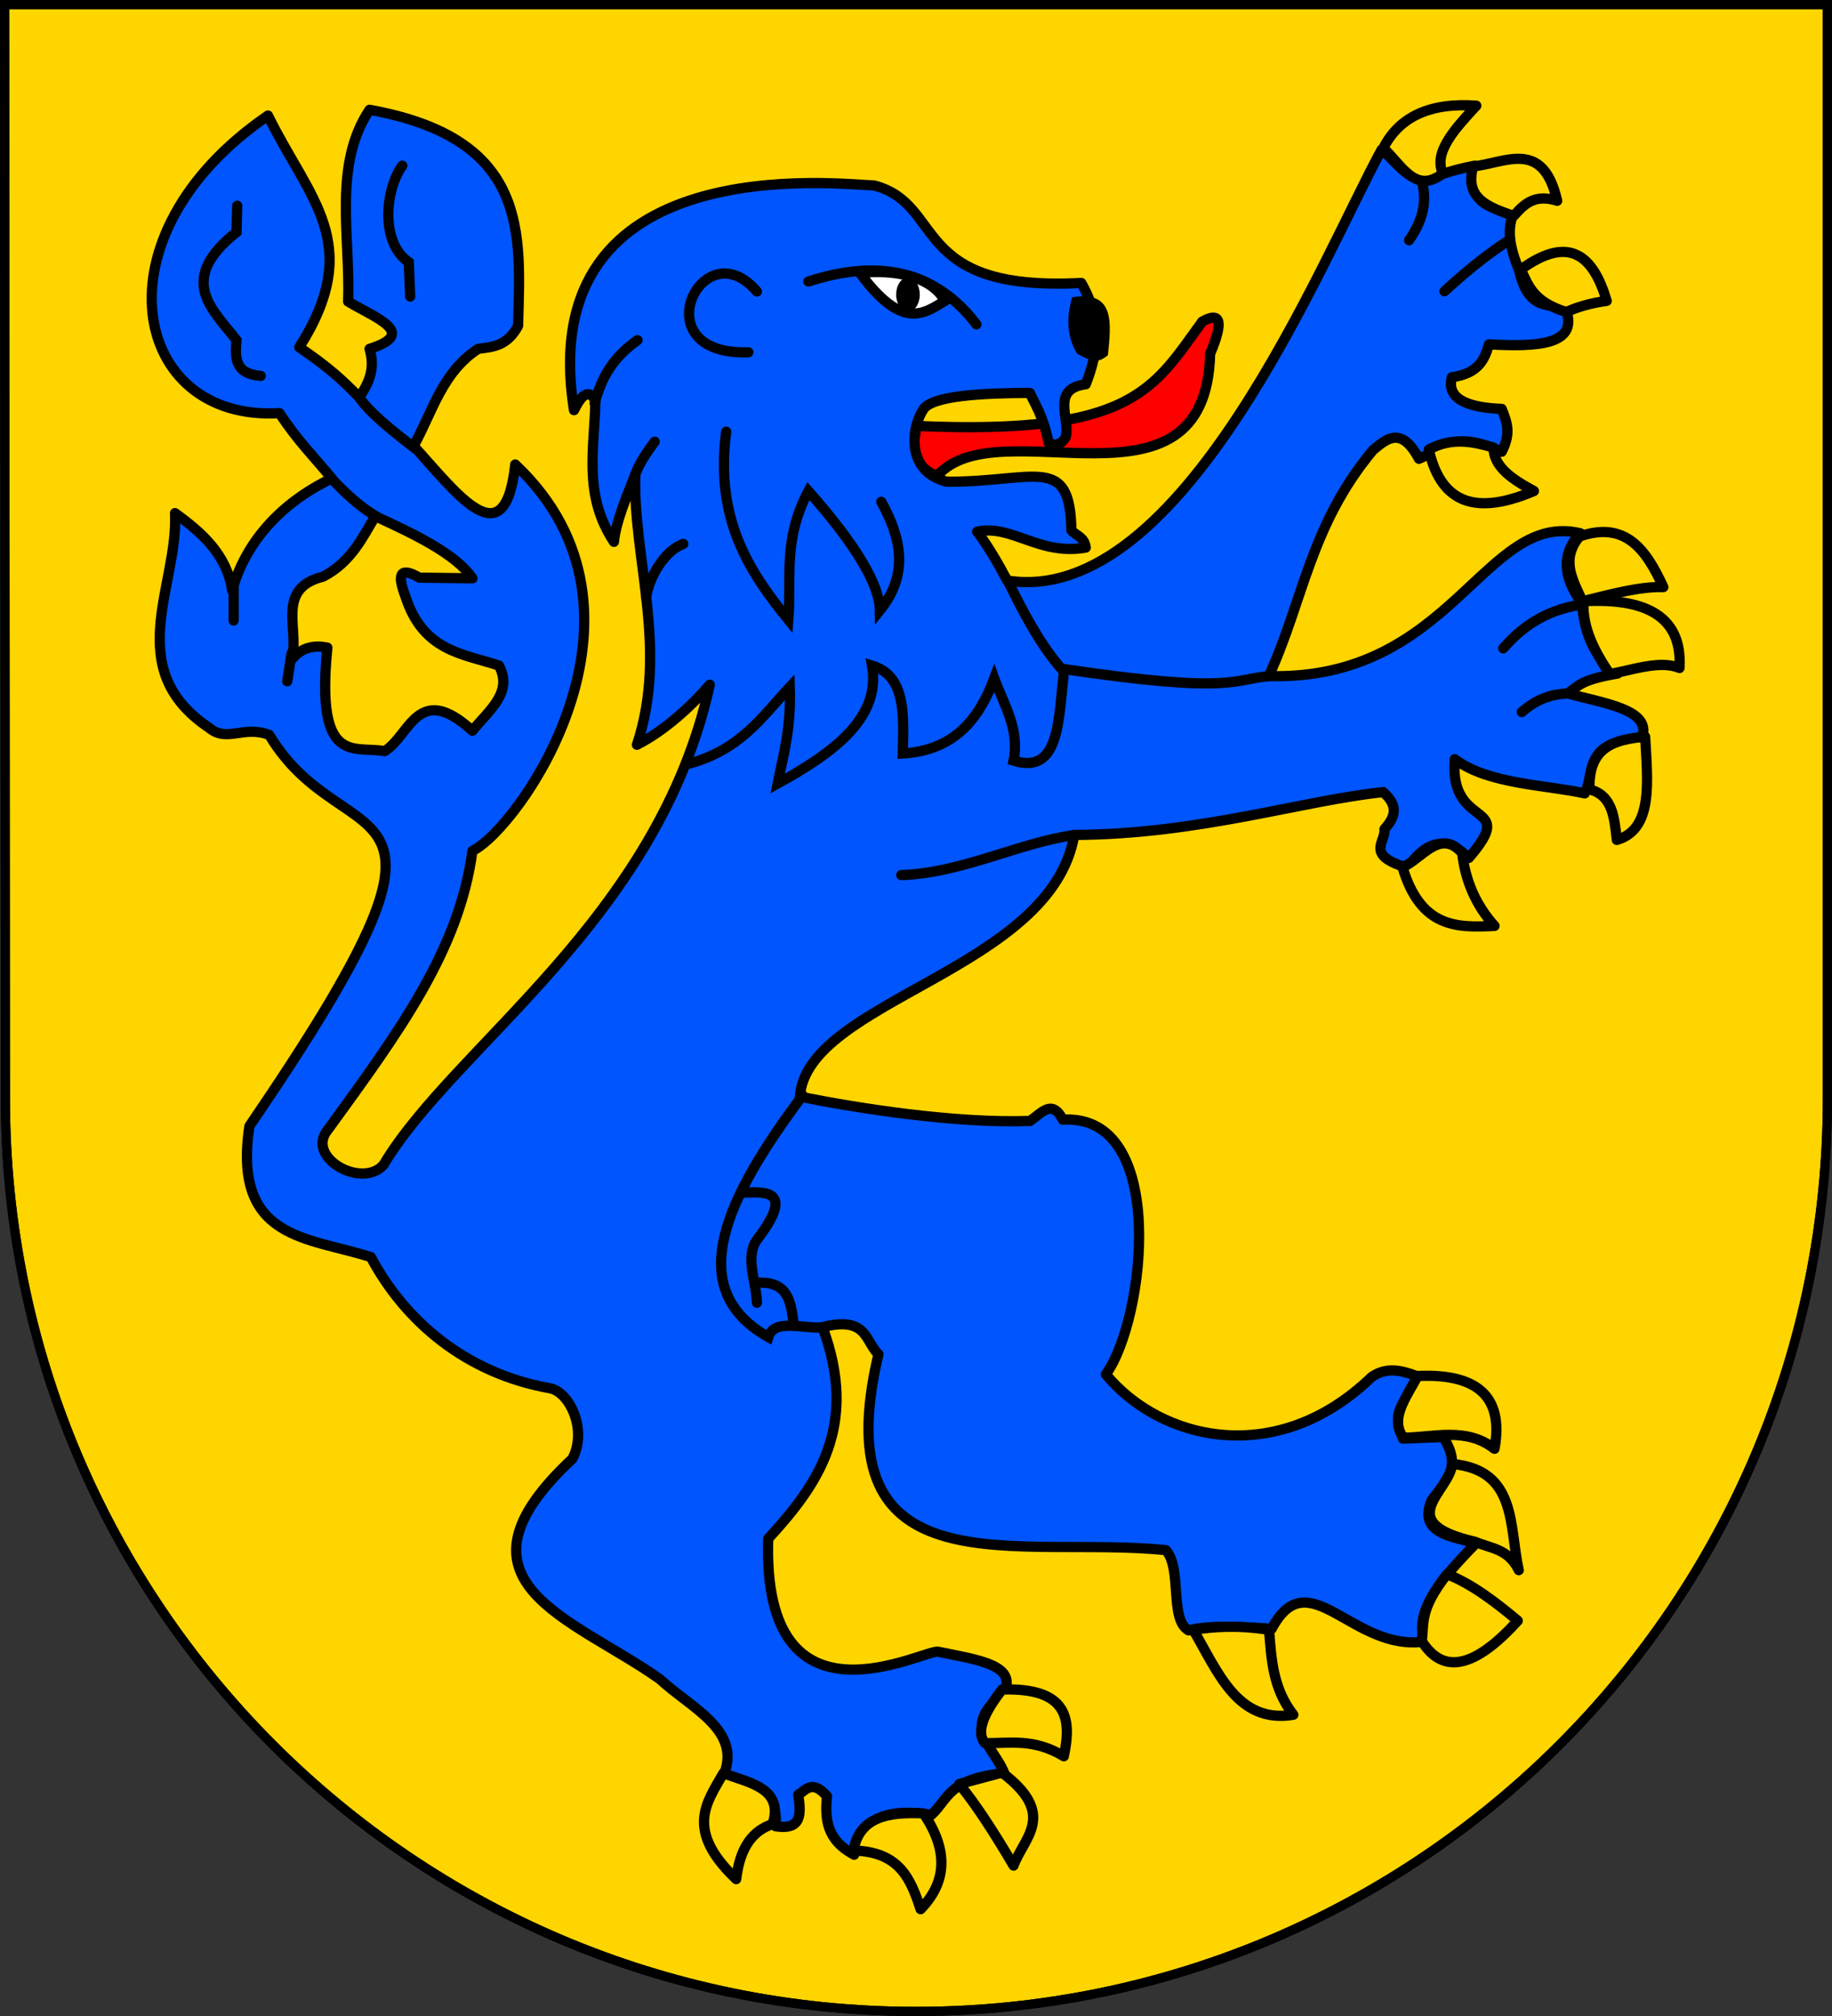 <?xml version="1.0" encoding="UTF-8" standalone="no"?>
<svg
   xmlns:dc="http://purl.org/dc/elements/1.1/"
   xmlns:cc="http://creativecommons.org/ns#"
   xmlns:rdf="http://www.w3.org/1999/02/22-rdf-syntax-ns#"
   xmlns:svg="http://www.w3.org/2000/svg"
   xmlns="http://www.w3.org/2000/svg"
   xmlns:sodipodi="http://sodipodi.sourceforge.net/DTD/sodipodi-0.dtd"
   xmlns:inkscape="http://www.inkscape.org/namespaces/inkscape"
   version="1.1"
   width="600.001"
   height="660"
   id="svg2"
   sodipodi:docname="CoA of Stařeč.svg"
   inkscape:version="1.0.1 (3bc2e813f5, 2020-09-07)">
  <rect width="100%" height="100%" fill="#333333" stroke="none"/>
  <sodipodi:namedview
     pagecolor="#ffffff"
     bordercolor="#666666"
     borderopacity="1"
     objecttolerance="10"
     gridtolerance="10"
     guidetolerance="10"
     inkscape:pageopacity="0"
     inkscape:pageshadow="2"
     inkscape:window-width="1280"
     inkscape:window-height="961"
     id="namedview119"
     showgrid="false"
     showguides="true"
     inkscape:guide-bbox="true"
     inkscape:zoom="0.69076863"
     inkscape:cx="515.42561"
     inkscape:cy="355.82204"
     inkscape:window-x="-8"
     inkscape:window-y="-8"
     inkscape:window-maximized="1"
     inkscape:current-layer="layer1"
     inkscape:document-rotation="0"
     borderlayer="true"
     fit-margin-top="0"
     fit-margin-left="0"
     fit-margin-right="0"
     fit-margin-bottom="0" />
  <defs
     id="defs4809">
    <inkscape:perspective
       sodipodi:type="inkscape:persp3d"
       inkscape:vp_x="0 : 526.18109 : 1"
       inkscape:vp_y="0 : 1000 : 0"
       inkscape:vp_z="744.09448 : 526.18109 : 1"
       inkscape:persp3d-origin="372.04724 : 350.78739 : 1"
       id="perspective9" />
    <inkscape:perspective
       id="perspective2389"
       inkscape:persp3d-origin="372.04724 : 350.78739 : 1"
       inkscape:vp_z="744.09448 : 526.18109 : 1"
       inkscape:vp_y="0 : 1000 : 0"
       inkscape:vp_x="0 : 526.18109 : 1"
       sodipodi:type="inkscape:persp3d" />
    <inkscape:perspective
       sodipodi:type="inkscape:persp3d"
       inkscape:vp_x="0 : 526.18109 : 1"
       inkscape:vp_y="0 : 1000 : 0"
       inkscape:vp_z="744.09448 : 526.18109 : 1"
       inkscape:persp3d-origin="372.04724 : 350.78739 : 1"
       id="perspective3187" />
    <inkscape:perspective
       id="perspective3196"
       inkscape:persp3d-origin="372.04724 : 350.78739 : 1"
       inkscape:vp_z="744.09448 : 526.18109 : 1"
       inkscape:vp_y="0 : 1000 : 0"
       inkscape:vp_x="0 : 526.18109 : 1"
       sodipodi:type="inkscape:persp3d" />
    <inkscape:perspective
       sodipodi:type="inkscape:persp3d"
       inkscape:vp_x="0 : 526.18109 : 1"
       inkscape:vp_y="0 : 1000 : 0"
       inkscape:vp_z="744.09448 : 526.18109 : 1"
       inkscape:persp3d-origin="372.04724 : 350.78739 : 1"
       id="perspective9-1" />
    <inkscape:perspective
       id="perspective2389-9"
       inkscape:persp3d-origin="372.04724 : 350.78739 : 1"
       inkscape:vp_z="744.09448 : 526.18109 : 1"
       inkscape:vp_y="0 : 1000 : 0"
       inkscape:vp_x="0 : 526.18109 : 1"
       sodipodi:type="inkscape:persp3d" />
  </defs>
  <g
     transform="translate(0.001,-392.362)"
     id="layer1">
    <path
       d="m 1.76,751.977 c 0,165.042 133.518,298.885 298.24,298.885 164.722,0 298.5,-133.843 298.5,-298.885 l 2.8e-4,-358.115 H 1.5 Z"
       id="rect4411-0"
       style="fill:#ffd500;fill-opacity:1;stroke:#000000;stroke-width:3;stroke-miterlimit:4;stroke-dasharray:none" />
    <path
       d="m 1.76,751.977 c 0,165.042 133.518,298.885 298.24,298.885 164.722,0 298.5,-133.843 298.5,-298.885 l 2.8e-4,-358.115 H 1.5 Z"
       id="rect4411-0-0"
       style="fill:none;stroke:#000000;stroke-width:3;stroke-miterlimit:4;stroke-dasharray:none" />
    <g
       inkscape:label="Vrstva 1"
       id="layer1-8"
       transform="translate(142.289,144.671)">
      <g
         id="lion"
         transform="matrix(3.348,0,0,3.348,-601.387,-1399.554)">
        <path
           sodipodi:nodetypes="ccccc"
           transform="translate(-74.286,380.934)"
           id="path3220"
           d="m 301.119,152.727 c 21.081,0.914 23.066,-3.56 27.902,-10.21 1.877,-1.048 2.062,0.093 0.769,3.147 -0.401,16.847 -20.751,5.123 -26.713,11.958 -2.143,-0.837 -2.61,-2.568 -1.958,-4.895 z"
           style="display:inline;overflow:visible;visibility:visible;opacity:1;fill:#ff0000;fill-opacity:1;fill-rule:evenodd;stroke:#000000;stroke-width:1;stroke-linecap:round;stroke-linejoin:miter;stroke-miterlimit:4;stroke-dasharray:none;stroke-dashoffset:0;stroke-opacity:1;marker:none;marker-start:none;marker-mid:none;marker-end:none;enable-background:accumulate" />
        <path
           sodipodi:nodetypes="ccccccccccccccccccccccccccccccccccccccccccccccccccccccccccccccccccccccccccccccccccccccccccccccccccccccccc"
           id="path2395"
           transform="translate(-74.286,380.934)"
           d="m 247.562,121.812 c -3.597,5.378 -1.87,12.36 -2.094,18.75 2.517,1.538 6.984,3.087 2.094,4.625 0.616,2.056 -0.15,3.427 -1,4.75 -1.706,-1.758 -3.019,-2.954 -5.875,-4.906 6.443,-10.158 0.959,-14.45 -3.062,-22.656 -17.203,11.791 -13.3,29.998 1.125,29.094 1.725,2.651 3.563,4.487 5.12,6.389 -5.292,2.532 -8.555,6.558 -9.745,10.955 -0.498,-3.429 -2.885,-5.607 -5.594,-7.562 0.35,7.116 -5.303,15.211 3.344,21 1.759,1.466 3.353,-0.284 5.875,0.688 7.616,12.751 22.227,2.842 -1.938,38.25 -1.696,11.189 5.777,10.835 11.875,12.812 3.301,6.185 9.231,11.383 17.625,12.844 1.903,0.494 3.548,4.112 2.094,6.875 -12.955,12.084 -0.086,15.451 8.531,21.531 3.08,2.874 8.262,5.054 6.156,9.656 3.032,0.278 5.479,1.149 5.188,4.75 2.669,0.417 2.468,-1.322 2.219,-3.094 0.767,-0.448 1.343,-1.503 2.812,0.156 -0.217,2.187 -0.07,4.268 2.656,5.719 0.612,-3.846 3.608,-4.517 7.562,-3.906 1.671,-1.545 1.67,-3.55 7.125,-4.062 -0.909,-2.449 -4.365,-4.556 -0.156,-7.688 1.715,-2.924 -2.608,-3.419 -6.281,-4.188 -1.142,-0.425 -17.3,8.719 -16.656,-11.062 4.862,-5.287 8.896,-10.994 5.312,-20.688 4.387,-1.112 4.143,1.388 5.469,2.656 -5.543,23.507 13.753,17.673 28.125,19.156 1.61,1.838 0.312,6.797 2.219,7.844 1.986,-0.525 5.043,-0.362 8.125,-0.156 3.628,-6.829 7.869,2.266 14.969,1.25 -1.12,-2.984 1.746,-6.274 5.031,-9.625 -2.6,-0.664 -5.695,-1.041 -4.344,-4.219 1.242,-1.665 3.091,-3.066 1.125,-6.156 l -3.938,0.156 c -0.327,-1.424 -1.595,-2.329 1.969,-5.875 -1.678,-0.656 -3.353,-1.321 -5.031,-0.156 -9.338,9.012 -20.709,6.176 -26,-0.25 3.876,-5.391 6.129,-25.557 -4.219,-24.906 -1.072,-2.121 -2.146,-0.553 -3.219,0.125 -7.429,0.253 -16.853,-1.248 -22.5,-2.375 0.673,-9.448 24.647,-12.373 26.844,-25.594 12.208,-0.052 22.373,-3.38 30.219,-4.188 1.645,1.441 1.058,2.553 0.125,3.625 0.16,1.259 -1.963,2.523 2.25,3.781 1.826,-2.654 3.802,-3.162 6,-0.969 4.949,-5.727 -1.945,-2.594 -1.375,-9.656 3.277,2.47 8.976,2.505 12.719,3.344 1.038,-2.113 -0.23,-5.033 5.594,-5.438 1.011,-2.766 -3.691,-3.347 -7.281,-4.344 1.09,-0.653 1.054,-1.285 4.906,-1.938 -2.127,-1.323 -3.237,-3.688 -3.5,-6.875 -1.784,-2.458 -2.098,-4.758 -0.156,-6.844 -9.413,-2.219 -12.502,14.439 -30.469,13.969 3.376,-7.366 4.039,-14.728 10.188,-22.094 1.374,-1.138 2.763,-2.376 4.5,0.844 2.153,-0.853 3.174,-2.947 8.094,-0.688 0.997,-1.897 0.449,-3.013 0,-4.188 -3.572,-0.144 -5.403,-1.086 -4.875,-3.094 2.613,-0.372 3.214,-1.746 3.625,-3.219 4.721,0.258 8.728,0.077 7.562,-3.344 -1.637,-0.811 -3.664,0.253 -4.625,-3.938 -0.818,-1.976 -1.229,-3.833 -0.562,-5.438 -1.798,-0.814 -4.427,-0.445 -3.781,-4.75 -2.589,0.513 -3.746,1.018 -4.875,1.531 -2.008,-0.416 -2.873,-2.015 -4.219,-3.094 -5.646,10.286 -19.413,44.864 -36.625,42.125 -0.839,-1.585 -1.831,-3.324 -2.938,-4.781 3.423,-0.726 6.015,2.361 10.625,1.562 -0.139,-1.05 -0.931,-1.141 -1.406,-1.688 -0.128,-7.52 -3.455,-4.739 -12.156,-4.75 -3.818,-0.89 -3.662,-4.909 -2.375,-7 0.746,-1.436 5.928,-1.671 10.469,-1.688 0.447,1.043 1.275,2.133 1.844,4.906 0.828,0.351 1.291,0.013 1.656,-0.562 0.513,-1.787 -1.525,-4.725 1.969,-5.188 1.18,-3.017 1.709,-6.15 -0.438,-9.906 -16.85,0.883 -13.259,-7.683 -20.25,-9.531 -3.252,-0.092 -33.5,-3.839 -29.375,21.969 1.043,-2.103 1.603,-1.719 2.094,-0.969 -0.073,4.615 -1.251,9.228 1.812,13.844 0.188,-1.935 1.189,-4.3 2.094,-6.594 -0.272,8.123 3.27,17.047 0.156,26.438 2.787,-1.412 5.476,-3.937 7.125,-5.875 -5.006,22.94 -24.998,35.348 -31.906,46.938 -2.109,2.426 -7.721,-0.742 -5.438,-3.438 6.981,-9.604 12.848,-17.576 14.125,-27.25 4.443,-2.108 19.581,-23.284 4.188,-37.781 -1.012,9.35 -5.697,2.826 -9.938,-1.812 1.843,-3.323 2.776,-7.193 6.312,-9.5 1.419,-0.179 2.849,-0.262 3.906,-2.25 0.23,-9.002 1.183,-18.284 -14.531,-21.125 z m 0.561,39.739 c 3.699,1.696 7.887,3.682 9.502,6.073 l -5.188,-0.062 c -2.045,-1.183 -2.117,-0.163 -1.375,1.812 1.738,5.419 5.646,5.616 9.156,6.781 1.421,2.659 -1.03,4.419 -2.594,6.375 -5.348,-4.87 -6.102,0.486 -8.594,2 -2.887,-0.58 -6.773,1.594 -5.594,-10.125 -1.462,-0.308 -2.66,0.066 -3.562,1.25 1.006,-2.745 -1.674,-6.994 3.125,-8.188 2.777,-1.405 3.95,-3.977 5.123,-5.917 z"
           style="display:inline;overflow:visible;visibility:visible;opacity:1;fill:#0055ff;fill-opacity:1;fill-rule:evenodd;stroke:#000000;stroke-width:1;stroke-linecap:round;stroke-linejoin:round;stroke-miterlimit:4;stroke-dasharray:none;stroke-dashoffset:0;stroke-opacity:1;marker:none;marker-start:none;marker-mid:none;marker-end:none;enable-background:accumulate" />
        <path
           sodipodi:nodetypes="cccc"
           transform="translate(-74.286,380.934)"
           id="path3170"
           d="m 234.615,131.189 -0.07,2.587 c -5.871,4.668 -2.379,7.505 0,10.559 -0.136,1.661 -0.222,3.295 2.378,3.497"
           style="display:inline;overflow:visible;visibility:visible;opacity:1;fill:none;fill-opacity:1;fill-rule:evenodd;stroke:#000000;stroke-width:1;stroke-linecap:round;stroke-linejoin:miter;stroke-miterlimit:4;stroke-dasharray:none;stroke-dashoffset:0;stroke-opacity:1;marker:none;marker-start:none;marker-mid:none;marker-end:none;enable-background:accumulate" />
        <path
           sodipodi:nodetypes="ccc"
           transform="translate(-74.286,380.934)"
           id="path3172"
           d="m 250.769,127.273 c -1.617,2.176 -2.247,7.467 0.629,9.441 l 0.14,3.357"
           style="display:inline;overflow:visible;visibility:visible;opacity:1;fill:none;fill-opacity:1;fill-rule:evenodd;stroke:#000000;stroke-width:1;stroke-linecap:round;stroke-linejoin:miter;stroke-miterlimit:4;stroke-dasharray:none;stroke-dashoffset:0;stroke-opacity:1;marker:none;marker-start:none;marker-mid:none;marker-end:none;enable-background:accumulate" />
        <path
           sodipodi:nodetypes="cc"
           transform="translate(-74.286,380.934)"
           id="path3174"
           d="m 246.504,149.86 c 0.969,1.495 3.224,3.312 5.664,5.175"
           style="display:inline;overflow:visible;visibility:visible;opacity:1;fill:none;fill-opacity:1;fill-rule:evenodd;stroke:#000000;stroke-width:1;stroke-linecap:round;stroke-linejoin:miter;stroke-miterlimit:4;stroke-dasharray:none;stroke-dashoffset:0;stroke-opacity:1;marker:none;marker-start:none;marker-mid:none;marker-end:none;enable-background:accumulate" />
        <path
           sodipodi:nodetypes="cc"
           transform="translate(-74.286,380.934)"
           id="path3176"
           d="m 243.89,157.92 c 1.69,1.808 3.143,2.979 4.397,3.689"
           style="display:inline;overflow:visible;visibility:visible;opacity:1;fill:none;fill-opacity:1;fill-rule:evenodd;stroke:#000000;stroke-width:1;stroke-linecap:round;stroke-linejoin:miter;stroke-miterlimit:4;stroke-dasharray:none;stroke-dashoffset:0;stroke-opacity:1;marker:none;marker-start:none;marker-mid:none;marker-end:none;enable-background:accumulate" />
        <path
           transform="translate(-74.286,380.934)"
           id="path3178"
           d="m 234.266,167.972 v 3.776"
           style="display:inline;overflow:visible;visibility:visible;opacity:1;fill:none;fill-opacity:1;fill-rule:evenodd;stroke:#000000;stroke-width:1;stroke-linecap:round;stroke-linejoin:miter;stroke-miterlimit:4;stroke-dasharray:none;stroke-dashoffset:0;stroke-opacity:1;marker:none;marker-start:none;marker-mid:none;marker-end:none;enable-background:accumulate" />
        <path
           transform="translate(-74.286,380.934)"
           id="path3180"
           d="m 239.93,174.965 -0.42,2.727"
           style="display:inline;overflow:visible;visibility:visible;opacity:1;fill:none;fill-opacity:1;fill-rule:evenodd;stroke:#000000;stroke-width:1;stroke-linecap:round;stroke-linejoin:miter;stroke-miterlimit:4;stroke-dasharray:none;stroke-dashoffset:0;stroke-opacity:1;marker:none;marker-start:none;marker-mid:none;marker-end:none;enable-background:accumulate" />
        <path
           sodipodi:nodetypes="cc"
           transform="translate(-74.286,380.934)"
           id="path3182"
           d="m 269.58,150.49 c 0.744,-2.695 1.872,-4.5 4.196,-6.154"
           style="display:inline;overflow:visible;visibility:visible;opacity:1;fill:none;fill-opacity:1;fill-rule:evenodd;stroke:#000000;stroke-width:1;stroke-linecap:round;stroke-linejoin:miter;stroke-miterlimit:4;stroke-dasharray:none;stroke-dashoffset:0;stroke-opacity:1;marker:none;marker-start:none;marker-mid:none;marker-end:none;enable-background:accumulate" />
        <path
           sodipodi:nodetypes="cc"
           transform="translate(-74.286,380.934)"
           id="path3184"
           d="m 273.462,157.797 c 0.293,-1.119 1.146,-2.413 1.993,-3.531"
           style="display:inline;overflow:visible;visibility:visible;opacity:1;fill:none;fill-opacity:1;fill-rule:evenodd;stroke:#000000;stroke-width:1;stroke-linecap:round;stroke-linejoin:miter;stroke-miterlimit:4;stroke-dasharray:none;stroke-dashoffset:0;stroke-opacity:1;marker:none;marker-start:none;marker-mid:none;marker-end:none;enable-background:accumulate" />
        <path
           sodipodi:nodetypes="cc"
           transform="translate(-74.286,380.934)"
           id="path3186"
           d="m 274.615,169.545 c 0.277,-2.1 1.87,-4.669 3.636,-5.28"
           style="display:inline;overflow:visible;visibility:visible;opacity:1;fill:none;fill-opacity:1;fill-rule:evenodd;stroke:#000000;stroke-width:1;stroke-linecap:round;stroke-linejoin:miter;stroke-miterlimit:4;stroke-dasharray:none;stroke-dashoffset:0;stroke-opacity:1;marker:none;marker-start:none;marker-mid:none;marker-end:none;enable-background:accumulate" />
        <path
           sodipodi:nodetypes="cc"
           transform="translate(-74.286,380.934)"
           id="path3188"
           d="m 285.455,139.58 c -5.345,-6.269 -11.376,6.285 -0.839,5.944"
           style="display:inline;overflow:visible;visibility:visible;opacity:1;fill:none;fill-opacity:1;fill-rule:evenodd;stroke:#000000;stroke-width:1;stroke-linecap:round;stroke-linejoin:miter;stroke-miterlimit:4;stroke-dasharray:none;stroke-dashoffset:0;stroke-opacity:1;marker:none;marker-start:none;marker-mid:none;marker-end:none;enable-background:accumulate" />
        <path
           sodipodi:nodetypes="cc"
           transform="translate(-74.286,380.934)"
           id="path3190"
           d="m 290.49,138.601 c 6.938,-2.251 12.479,-1.012 16.434,4.196"
           style="display:inline;overflow:visible;visibility:visible;opacity:1;fill:none;fill-opacity:1;fill-rule:evenodd;stroke:#000000;stroke-width:1;stroke-linecap:round;stroke-linejoin:miter;stroke-miterlimit:4;stroke-dasharray:none;stroke-dashoffset:0;stroke-opacity:1;marker:none;marker-start:none;marker-mid:none;marker-end:none;enable-background:accumulate" />
        <path
           sodipodi:nodetypes="ccccc"
           transform="translate(-74.286,380.934)"
           id="path3192"
           d="m 282.448,153.287 c -1.117,8.577 2.244,13.67 6.084,18.392 0.317,-4.093 -0.562,-7.817 1.958,-12.587 4.683,5.304 6.972,9.171 6.993,11.678 2.865,-3.543 2.093,-7.086 0.14,-10.629"
           style="display:inline;overflow:visible;visibility:visible;opacity:1;fill:none;fill-opacity:1;fill-rule:evenodd;stroke:#000000;stroke-width:1;stroke-linecap:round;stroke-linejoin:miter;stroke-miterlimit:4;stroke-dasharray:none;stroke-dashoffset:0;stroke-opacity:1;marker:none;marker-start:none;marker-mid:none;marker-end:none;enable-background:accumulate" />
        <path
           sodipodi:nodetypes="ccccccccc"
           transform="translate(-74.286,380.934)"
           id="path3194"
           d="m 278.601,185.804 c 5.203,-1.331 7.347,-4.628 10.07,-7.552 0.137,4.081 -0.621,6.593 -1.189,9.441 5.56,-3.066 10.123,-6.445 9.231,-11.538 3.351,1.013 3.098,4.871 3.007,8.601 5.022,-0.302 7.453,-3.331 8.951,-7.343 0.944,2.576 2.502,4.947 1.888,8.042 4.672,1.476 4.375,-4.393 4.965,-8.951 16.951,2.507 16.37,0.932 20.315,0.664"
           style="display:inline;overflow:visible;visibility:visible;opacity:1;fill:none;fill-opacity:1;fill-rule:evenodd;stroke:#000000;stroke-width:1;stroke-linecap:round;stroke-linejoin:miter;stroke-miterlimit:4;stroke-dasharray:none;stroke-dashoffset:0;stroke-opacity:1;marker:none;marker-start:none;marker-mid:none;marker-end:none;enable-background:accumulate" />
        <path
           sodipodi:nodetypes="cc"
           transform="translate(-74.286,380.934)"
           id="path3196"
           d="m 309.965,167.797 c 1.511,3.081 3.198,6.36 5.455,8.881"
           style="display:inline;overflow:visible;visibility:visible;opacity:1;fill:none;fill-opacity:1;fill-rule:evenodd;stroke:#000000;stroke-width:1;stroke-linecap:round;stroke-linejoin:miter;stroke-miterlimit:4;stroke-dasharray:none;stroke-dashoffset:0;stroke-opacity:1;marker:none;marker-start:none;marker-mid:none;marker-end:none;enable-background:accumulate" />
        <path
           sodipodi:nodetypes="cc"
           transform="translate(-74.286,380.934)"
           id="path3198"
           d="m 350.537,128.926 c 0.537,2.201 -0.153,3.993 -1.286,5.637"
           style="display:inline;overflow:visible;visibility:visible;opacity:1;fill:none;fill-opacity:1;fill-rule:evenodd;stroke:#000000;stroke-width:1;stroke-linecap:round;stroke-linejoin:miter;stroke-miterlimit:4;stroke-dasharray:none;stroke-dashoffset:0;stroke-opacity:1;marker:none;marker-start:none;marker-mid:none;marker-end:none;enable-background:accumulate" />
        <path
           sodipodi:nodetypes="cc"
           transform="translate(-74.286,380.934)"
           id="path3200"
           d="m 359.092,134.514 c -2.584,1.681 -4.531,3.362 -6.379,5.044"
           style="display:inline;overflow:visible;visibility:visible;opacity:1;fill:none;fill-opacity:1;fill-rule:evenodd;stroke:#000000;stroke-width:1;stroke-linecap:round;stroke-linejoin:miter;stroke-miterlimit:4;stroke-dasharray:none;stroke-dashoffset:0;stroke-opacity:1;marker:none;marker-start:none;marker-mid:none;marker-end:none;enable-background:accumulate" />
        <path
           sodipodi:nodetypes="cc"
           transform="translate(-74.286,380.934)"
           id="path3202"
           d="m 358.462,174.476 c 1.647,-1.883 3.864,-3.682 7.552,-4.266"
           style="display:inline;overflow:visible;visibility:visible;opacity:1;fill:none;fill-opacity:1;fill-rule:evenodd;stroke:#000000;stroke-width:1;stroke-linecap:round;stroke-linejoin:miter;stroke-miterlimit:4;stroke-dasharray:none;stroke-dashoffset:0;stroke-opacity:1;marker:none;marker-start:none;marker-mid:none;marker-end:none;enable-background:accumulate" />
        <path
           sodipodi:nodetypes="cc"
           transform="translate(-74.286,380.934)"
           id="path3204"
           d="m 365.14,178.881 c -1.856,-0.003 -3.377,0.517 -4.86,1.818"
           style="display:inline;overflow:visible;visibility:visible;opacity:1;fill:none;fill-opacity:1;fill-rule:evenodd;stroke:#000000;stroke-width:1;stroke-linecap:round;stroke-linejoin:miter;stroke-miterlimit:4;stroke-dasharray:none;stroke-dashoffset:0;stroke-opacity:1;marker:none;marker-start:none;marker-mid:none;marker-end:none;enable-background:accumulate" />
        <path
           sodipodi:nodetypes="cc"
           transform="translate(-74.286,380.934)"
           id="path3206"
           d="m 316.538,192.727 c -5.287,0.691 -11.088,3.749 -16.958,3.916"
           style="display:inline;overflow:visible;visibility:visible;opacity:1;fill:none;fill-opacity:1;fill-rule:evenodd;stroke:#000000;stroke-width:1;stroke-linecap:round;stroke-linejoin:miter;stroke-miterlimit:4;stroke-dasharray:none;stroke-dashoffset:0;stroke-opacity:1;marker:none;marker-start:none;marker-mid:none;marker-end:none;enable-background:accumulate" />
        <path
           sodipodi:nodetypes="ccc"
           transform="translate(-74.286,380.934)"
           id="path3208"
           d="m 289.93,218.182 c -7.419,9.93 -11.828,18.88 -3.357,23.636 0.577,-1.807 3.223,-0.832 5.157,-0.944"
           style="display:inline;overflow:visible;visibility:visible;opacity:1;fill:none;fill-opacity:1;fill-rule:evenodd;stroke:#000000;stroke-width:1;stroke-linecap:round;stroke-linejoin:miter;stroke-miterlimit:4;stroke-dasharray:none;stroke-dashoffset:0;stroke-opacity:1;marker:none;marker-start:none;marker-mid:none;marker-end:none;enable-background:accumulate" />
        <path
           sodipodi:nodetypes="ccc"
           transform="translate(-74.286,380.934)"
           id="path3210"
           d="m 284.266,227.692 c 2.116,-0.089 4.894,-0.207 1.189,4.615 -1.191,1.681 -0.055,4.114 0,6.154"
           style="display:inline;overflow:visible;visibility:visible;opacity:1;fill:none;fill-opacity:1;fill-rule:evenodd;stroke:#000000;stroke-width:1;stroke-linecap:round;stroke-linejoin:miter;stroke-miterlimit:4;stroke-dasharray:none;stroke-dashoffset:0;stroke-opacity:1;marker:none;marker-start:none;marker-mid:none;marker-end:none;enable-background:accumulate" />
        <path
           sodipodi:nodetypes="cc"
           transform="translate(-74.286,380.934)"
           id="path3212"
           d="m 285.594,236.504 c 2.833,-0.103 3.171,1.695 3.444,3.969"
           style="display:inline;overflow:visible;visibility:visible;opacity:1;fill:none;fill-opacity:1;fill-rule:evenodd;stroke:#000000;stroke-width:1;stroke-linecap:round;stroke-linejoin:miter;stroke-miterlimit:4;stroke-dasharray:none;stroke-dashoffset:0;stroke-opacity:1;marker:none;marker-start:none;marker-mid:none;marker-end:none;enable-background:accumulate" />
        <path
           sodipodi:nodetypes="ccc"
           transform="translate(-74.286,380.934)"
           id="path3214"
           d="m 295.524,137.762 c 3.348,-0.341 6.937,0.271 8.322,2.727 -2.126,1.329 -4.199,2.842 -8.322,-2.727 z"
           style="display:inline;overflow:visible;visibility:visible;opacity:1;fill:#ffffff;fill-opacity:1;fill-rule:evenodd;stroke:#000000;stroke-width:1;stroke-linecap:round;stroke-linejoin:miter;stroke-miterlimit:4;stroke-dasharray:none;stroke-dashoffset:0;stroke-opacity:1;marker:none;marker-start:none;marker-mid:none;marker-end:none;enable-background:accumulate" />
        <ellipse
           transform="matrix(1.179,0,0,1.143,-124.126,369.745)"
           id="path3216"
           style="display:inline;overflow:visible;visibility:visible;opacity:1;fill:#000000;fill-opacity:1;fill-rule:evenodd;stroke:none;stroke-width:1;stroke-linecap:round;stroke-linejoin:miter;stroke-miterlimit:4;stroke-dasharray:none;stroke-dashoffset:0;stroke-opacity:1;marker:none;marker-start:none;marker-mid:none;marker-end:none;enable-background:accumulate"
           cx="296.923"
           cy="132.168"
           rx="0.979"
           ry="1.469" />
        <path
           sodipodi:nodetypes="cccc"
           transform="translate(-74.286,380.934)"
           id="path3218"
           d="m 316.294,140.14 c -0.583,1.985 -0.536,3.865 0.49,5.524 1.422,0.769 2.028,0.979 3.007,0.14 0.314,-3.131 0.73,-6.347 -3.497,-5.664 z"
           style="display:inline;overflow:visible;visibility:visible;opacity:1;fill:#000000;fill-opacity:1;fill-rule:evenodd;stroke:none;stroke-width:1;stroke-linecap:round;stroke-linejoin:miter;stroke-miterlimit:4;stroke-dasharray:none;stroke-dashoffset:0;stroke-opacity:1;marker:none;marker-start:none;marker-mid:none;marker-end:none;enable-background:accumulate" />
        <path
           sodipodi:nodetypes="cccc"
           transform="translate(-74.286,380.934)"
           id="path3222"
           d="m 346.73,125.563 c 1.574,-3.108 4.623,-4.474 9.098,-4.154 -2.122,2.295 -4.232,4.589 -3.264,6.626 -2.73,2.121 -4.081,-0.93 -5.835,-2.472 z"
           style="display:inline;overflow:visible;visibility:visible;opacity:1;fill:#ffd500;fill-opacity:1;fill-rule:evenodd;stroke:#000000;stroke-width:1;stroke-linecap:round;stroke-linejoin:round;stroke-miterlimit:4;stroke-dasharray:none;stroke-dashoffset:0;stroke-opacity:1;marker:none;marker-start:none;marker-mid:none;marker-end:none;enable-background:accumulate" />
        <path
           sodipodi:nodetypes="cccc"
           transform="translate(-74.286,380.934)"
           id="path3224"
           d="m 355.531,127.344 c 3.123,-0.318 6.815,-2.746 8.208,3.362 -2.274,-0.704 -3.267,0.385 -4.253,1.483 -2.432,-0.844 -4.869,-1.685 -3.956,-4.846 z"
           style="display:inline;overflow:visible;visibility:visible;opacity:1;fill:#ffd500;fill-opacity:1;fill-rule:evenodd;stroke:#000000;stroke-width:1;stroke-linecap:round;stroke-linejoin:round;stroke-miterlimit:4;stroke-dasharray:none;stroke-dashoffset:0;stroke-opacity:1;marker:none;marker-start:none;marker-mid:none;marker-end:none;enable-background:accumulate" />
        <path
           sodipodi:nodetypes="cccc"
           transform="translate(-74.286,380.934)"
           id="path3226"
           d="m 360.179,137.431 c 4.735,-3.44 7.087,-1.377 8.406,3.066 -1.606,0.219 -2.877,0.606 -3.956,1.088 -3.289,-1.023 -3.697,-2.623 -4.45,-4.154 z"
           style="display:inline;overflow:visible;visibility:visible;opacity:1;fill:#ffd500;fill-opacity:1;fill-rule:evenodd;stroke:#000000;stroke-width:1;stroke-linecap:round;stroke-linejoin:round;stroke-miterlimit:4;stroke-dasharray:none;stroke-dashoffset:0;stroke-opacity:1;marker:none;marker-start:none;marker-mid:none;marker-end:none;enable-background:accumulate" />
        <path
           sodipodi:nodetypes="cccc"
           transform="translate(-74.286,380.934)"
           id="path3228"
           d="m 351.18,155.034 c 1.054,4.676 3.967,6.749 10.285,4.055 -2.094,-1.127 -3.943,-2.346 -3.956,-4.253 -2.018,-0.576 -4.052,-1.038 -6.329,0.198 z"
           style="display:inline;overflow:visible;visibility:visible;opacity:1;fill:#ffd500;fill-opacity:1;fill-rule:evenodd;stroke:#000000;stroke-width:1;stroke-linecap:round;stroke-linejoin:round;stroke-miterlimit:4;stroke-dasharray:none;stroke-dashoffset:0;stroke-opacity:1;marker:none;marker-start:none;marker-mid:none;marker-end:none;enable-background:accumulate" />
        <path
           sodipodi:nodetypes="cccc"
           transform="translate(-74.286,380.934)"
           id="path3230"
           d="m 365.915,163.54 c 4.517,-1.589 6.555,1.327 8.208,4.945 -2.277,-0.078 -5.127,0.701 -7.912,1.385 -0.909,-2.036 -2.18,-4.039 -0.297,-6.329 z"
           style="display:inline;overflow:visible;visibility:visible;opacity:1;fill:#ffd500;fill-opacity:1;fill-rule:evenodd;stroke:#000000;stroke-width:1;stroke-linecap:round;stroke-linejoin:round;stroke-miterlimit:4;stroke-dasharray:none;stroke-dashoffset:0;stroke-opacity:1;marker:none;marker-start:none;marker-mid:none;marker-end:none;enable-background:accumulate" />
        <path
           sodipodi:nodetypes="cccc"
           transform="translate(-74.286,380.934)"
           id="path3232"
           d="m 366.311,169.869 c 6.298,-0.357 9.688,1.612 9.395,6.527 -1.882,-0.784 -4.454,0.157 -6.824,0.593 -1.446,-2.177 -2.687,-4.423 -2.571,-7.121 z"
           style="display:inline;overflow:visible;visibility:visible;opacity:1;fill:#ffd500;fill-opacity:1;fill-rule:evenodd;stroke:#000000;stroke-width:1;stroke-linecap:round;stroke-linejoin:round;stroke-miterlimit:4;stroke-dasharray:none;stroke-dashoffset:0;stroke-opacity:1;marker:none;marker-start:none;marker-mid:none;marker-end:none;enable-background:accumulate" />
        <path
           sodipodi:nodetypes="cccc"
           transform="translate(-74.286,380.934)"
           id="path3234"
           d="m 372.344,183.121 c 0.236,4.367 0.819,9.035 -2.769,10.087 -0.253,-2.126 -0.372,-4.353 -2.67,-4.945 -0.143,-4.159 2.461,-4.884 5.439,-5.143 z"
           style="display:inline;overflow:visible;visibility:visible;opacity:1;fill:#ffd500;fill-opacity:1;fill-rule:evenodd;stroke:#000000;stroke-width:1;stroke-linecap:round;stroke-linejoin:round;stroke-miterlimit:4;stroke-dasharray:none;stroke-dashoffset:0;stroke-opacity:1;marker:none;marker-start:none;marker-mid:none;marker-end:none;enable-background:accumulate" />
        <path
           sodipodi:nodetypes="cccc"
           transform="translate(-74.286,380.934)"
           id="path3236"
           d="m 348.609,195.879 c 1.804,6.013 5.392,5.906 9,5.736 -1.887,-2.096 -2.859,-4.497 -3.165,-7.121 -2.154,-2.465 -3.917,0.543 -5.835,1.385 z"
           style="display:inline;overflow:visible;visibility:visible;opacity:1;fill:#ffd500;fill-opacity:1;fill-rule:evenodd;stroke:#000000;stroke-width:1;stroke-linecap:round;stroke-linejoin:round;stroke-miterlimit:4;stroke-dasharray:none;stroke-dashoffset:0;stroke-opacity:1;marker:none;marker-start:none;marker-mid:none;marker-end:none;enable-background:accumulate" />
        <path
           sodipodi:nodetypes="cccc"
           transform="translate(-74.286,380.934)"
           id="path3258"
           d="m 350.092,245.623 c 5.628,-0.25 8.477,1.835 7.516,7.121 -2.768,-2.155 -5.891,-1.113 -8.901,-1.088 -1.401,-1.825 0.279,-3.957 1.385,-6.033 z"
           style="display:inline;overflow:visible;visibility:visible;opacity:1;fill:#ffd500;fill-opacity:1;fill-rule:evenodd;stroke:#000000;stroke-width:1;stroke-linecap:round;stroke-linejoin:round;stroke-miterlimit:4;stroke-dasharray:none;stroke-dashoffset:0;stroke-opacity:1;marker:none;marker-start:none;marker-mid:none;marker-end:none;enable-background:accumulate" />
        <path
           sodipodi:nodetypes="cccc"
           transform="translate(-74.286,380.934)"
           id="path3260"
           d="m 353.454,254.227 c 6.399,0.582 5.565,6.095 6.527,10.384 -1.021,-2.111 -2.745,-2.116 -4.253,-2.769 -8.35,-1.906 -2.399,-5.003 -2.275,-7.615 z"
           style="display:inline;overflow:visible;visibility:visible;opacity:1;fill:#ffd500;fill-opacity:1;fill-rule:evenodd;stroke:#000000;stroke-width:1;stroke-linecap:round;stroke-linejoin:round;stroke-miterlimit:4;stroke-dasharray:none;stroke-dashoffset:0;stroke-opacity:1;marker:none;marker-start:none;marker-mid:none;marker-end:none;enable-background:accumulate" />
        <path
           sodipodi:nodetypes="cccc"
           transform="translate(-74.286,380.934)"
           id="path3262"
           d="m 352.96,265.007 c 2.308,0.894 4.615,2.608 6.923,4.549 -4.009,4.42 -7.231,5.465 -9.395,1.978 0.257,-1.779 -0.262,-3.014 2.472,-6.527 z"
           style="display:inline;overflow:visible;visibility:visible;opacity:1;fill:#ffd500;fill-opacity:1;fill-rule:evenodd;stroke:#000000;stroke-width:1;stroke-linecap:round;stroke-linejoin:round;stroke-miterlimit:4;stroke-dasharray:none;stroke-dashoffset:0;stroke-opacity:1;marker:none;marker-start:none;marker-mid:none;marker-end:none;enable-background:accumulate" />
        <path
           sodipodi:nodetypes="cccc"
           transform="translate(-74.286,380.934)"
           id="path3264"
           d="m 328.137,270.446 c 2.437,4.146 4.327,9.205 9.791,8.307 -2.018,-2.594 -2.148,-5.457 -2.373,-8.307 -3.104,-0.473 -5.359,-0.31 -7.417,0 z"
           style="display:inline;overflow:visible;visibility:visible;opacity:1;fill:#ffd500;fill-opacity:1;fill-rule:evenodd;stroke:#000000;stroke-width:1;stroke-linecap:round;stroke-linejoin:round;stroke-miterlimit:4;stroke-dasharray:none;stroke-dashoffset:0;stroke-opacity:1;marker:none;marker-start:none;marker-mid:none;marker-end:none;enable-background:accumulate" />
        <path
           sodipodi:nodetypes="cccc"
           transform="translate(-74.286,380.934)"
           id="path3266"
           d="m 309.446,276.281 c 6.41,-0.193 6.818,2.846 6.033,6.527 -2.979,-1.787 -5.259,-1.246 -7.714,-1.286 -0.852,-0.994 -0.264,-2.756 1.681,-5.241 z"
           style="display:inline;overflow:visible;visibility:visible;opacity:1;fill:#ffd500;fill-opacity:1;fill-rule:evenodd;stroke:#000000;stroke-width:1;stroke-linecap:round;stroke-linejoin:round;stroke-miterlimit:4;stroke-dasharray:none;stroke-dashoffset:0;stroke-opacity:1;marker:none;marker-start:none;marker-mid:none;marker-end:none;enable-background:accumulate" />
        <path
           sodipodi:nodetypes="cccc"
           transform="translate(-74.286,380.934)"
           id="path3268"
           d="m 309.441,284.406 c 5.445,4.127 2.106,6.355 1.119,9.091 -1.853,-3.148 -3.647,-5.939 -5.315,-7.972 z"
           style="display:inline;overflow:visible;visibility:visible;opacity:1;fill:#ffd500;fill-opacity:1;fill-rule:evenodd;stroke:#000000;stroke-width:1;stroke-linecap:round;stroke-linejoin:round;stroke-miterlimit:4;stroke-dasharray:none;stroke-dashoffset:0;stroke-opacity:1;marker:none;marker-start:none;marker-mid:none;marker-end:none;enable-background:accumulate" />
        <path
           sodipodi:nodetypes="cccc"
           transform="translate(-74.286,380.934)"
           id="path3270"
           d="m 301.748,288.392 c 2.448,3.594 2.308,6.709 -0.28,9.371 -0.95,-2.842 -1.976,-5.628 -6.573,-5.734 0.592,-3.356 3.494,-3.785 6.853,-3.636 z"
           style="display:inline;overflow:visible;visibility:visible;opacity:1;fill:#ffd500;fill-opacity:1;fill-rule:evenodd;stroke:#000000;stroke-width:1;stroke-linecap:round;stroke-linejoin:round;stroke-miterlimit:4;stroke-dasharray:none;stroke-dashoffset:0;stroke-opacity:1;marker:none;marker-start:none;marker-mid:none;marker-end:none;enable-background:accumulate" />
        <path
           sodipodi:nodetypes="cccc"
           transform="translate(-74.286,380.934)"
           id="path3272"
           d="m 282.168,284.476 c -1.615,2.845 -3.801,5.52 1.259,10.35 0.377,-3.216 1.7,-4.775 3.566,-5.385 1.091,-3.454 -2.159,-4.015 -4.825,-4.965 z"
           style="display:inline;overflow:visible;visibility:visible;opacity:1;fill:#ffd500;fill-opacity:1;fill-rule:evenodd;stroke:#000000;stroke-width:1;stroke-linecap:round;stroke-linejoin:round;stroke-miterlimit:4;stroke-dasharray:none;stroke-dashoffset:0;stroke-opacity:1;marker:none;marker-start:none;marker-mid:none;marker-end:none;enable-background:accumulate" />
      </g>
    </g>
  </g>
</svg>
